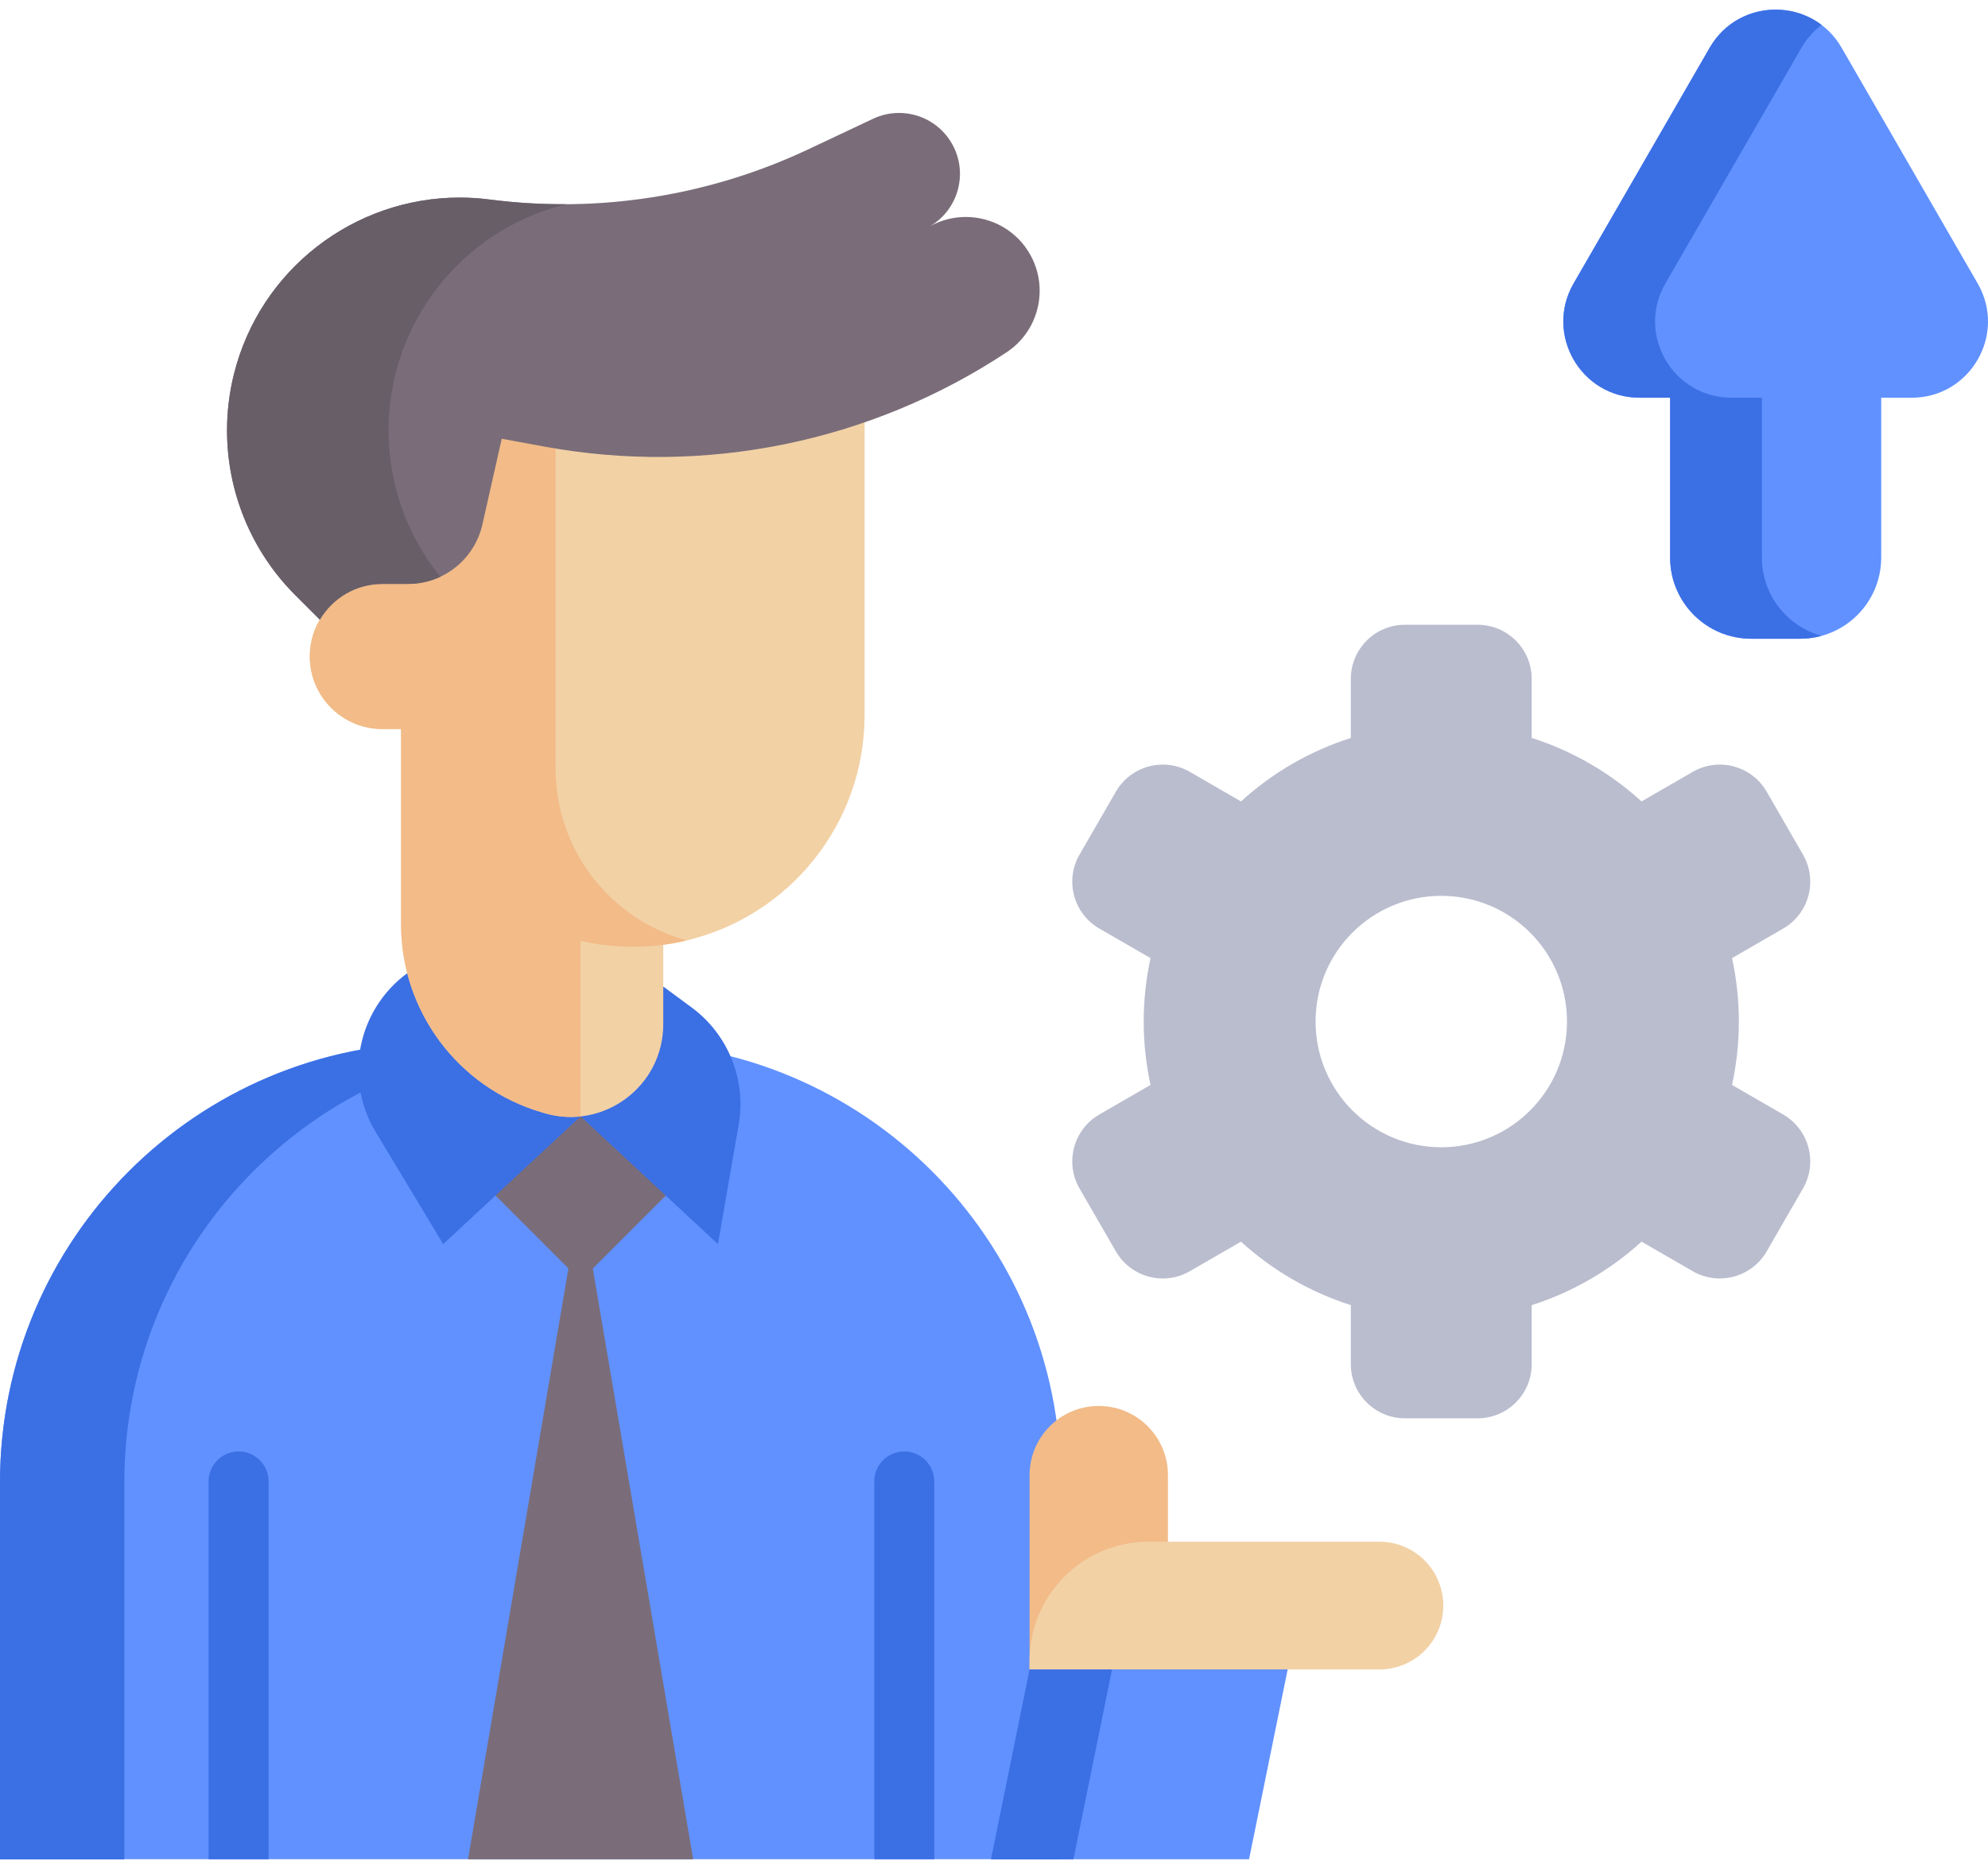 <svg width="100" height="94" viewBox="0 0 100 94" fill="none" xmlns="http://www.w3.org/2000/svg">
<path d="M53.362 74.55V93.508H0V74.55C0 62.333 9.903 52.43 22.121 52.43H31.241C43.459 52.43 53.362 62.333 53.362 74.55Z" fill="#6091FF"/>
<path d="M28.376 52.438C16.158 52.438 6.254 62.342 6.254 74.558V93.515H0V74.558C0 62.342 9.904 52.438 22.121 52.438H28.376Z" fill="#3B6FE4"/>
<path d="M34.868 93.513L29.206 60.188H29.205L23.543 93.513" fill="#7A6D79"/>
<path d="M29.209 53.172L34.829 58.792L29.209 64.411L23.589 58.792L29.209 53.172Z" fill="#7A6D79"/>
<path d="M33.364 49.618L34.788 50.667C36.631 52.024 37.548 54.306 37.157 56.561L36.114 62.571L29.205 56.15L22.295 62.571L18.893 56.923C17.285 54.252 17.975 50.794 20.485 48.945" fill="#3B6FE4"/>
<path d="M43.491 18.414V35.96C43.491 41.465 39.673 46.08 34.541 47.298C34.156 47.392 33.764 47.465 33.363 47.516V51.516C33.363 54.626 30.373 56.862 27.39 55.984L27.237 55.938C23.05 54.704 20.175 50.861 20.175 46.496V36.666H19.233C18.225 36.666 17.314 36.257 16.651 35.597C15.991 34.937 15.582 34.023 15.582 33.015C15.582 32.259 15.812 31.556 16.205 30.974C16.551 30.464 15.973 27.41 16.526 27.128C17.023 26.874 17.105 27.187 17.703 27.187H18.645L20.175 18.414L43.491 18.414Z" fill="#F2D1A5"/>
<path d="M34.541 47.298C34.157 47.392 33.764 47.465 33.364 47.516C32.862 47.583 32.352 47.617 31.834 47.617C30.929 47.617 30.049 47.514 29.204 47.318V56.151C28.617 56.215 28.002 56.165 27.39 55.984L27.237 55.938C23.05 54.704 20.175 50.861 20.175 46.496V36.666H19.233C18.225 36.666 17.314 36.257 16.651 35.597C15.991 34.937 15.582 34.023 15.582 33.015C15.582 32.259 15.812 31.556 16.205 30.974C16.551 30.464 15.973 27.41 16.526 27.128C17.023 26.874 17.105 27.187 17.703 27.187H18.645L20.175 18.414H26.82L27.947 21.123V38.648C27.948 42.778 30.739 46.257 34.541 47.298Z" fill="#F2BB88"/>
<path d="M52.297 14.623C52.297 15.83 51.708 17.009 50.633 17.719C43.783 22.244 35.447 23.944 27.374 22.459L25.239 22.066L24.265 26.381C23.87 28.126 22.319 29.366 20.531 29.366H19.233C17.895 29.366 16.723 30.088 16.089 31.165H16.087L14.851 29.929C12.627 27.707 11.42 24.716 11.42 21.646C11.42 20.704 11.533 19.754 11.767 18.817C13.081 13.544 17.815 9.936 23.121 9.936C23.619 9.936 24.122 9.968 24.628 10.034C30.102 10.74 35.663 9.864 40.656 7.511L43.93 5.967C44.348 5.772 44.787 5.68 45.222 5.68C46.292 5.68 47.326 6.243 47.887 7.231C48.716 8.688 48.216 10.529 46.789 11.375C47.356 11.06 47.974 10.912 48.583 10.912C49.886 10.912 51.15 11.597 51.83 12.82C52.147 13.39 52.297 14.01 52.297 14.623Z" fill="#7A6D79"/>
<path d="M19.893 18.818C19.66 19.755 19.546 20.706 19.546 21.648C19.546 24.312 20.454 26.915 22.149 29.009C21.653 29.239 21.105 29.367 20.531 29.367H19.233C17.895 29.367 16.723 30.09 16.089 31.166H16.087L14.851 29.93C12.627 27.708 11.42 24.718 11.42 21.648C11.42 20.706 11.533 19.755 11.767 18.818C13.081 13.546 17.815 9.938 23.121 9.938C23.619 9.938 24.122 9.969 24.628 10.035C25.912 10.2 27.199 10.279 28.482 10.271C24.364 11.276 20.973 14.486 19.893 18.818Z" fill="#685E68"/>
<path d="M13.51 74.509V93.509H10.492V74.509C10.492 73.676 11.168 73 12.001 73C12.836 73 13.51 73.676 13.51 74.509Z" fill="#3B6FE4"/>
<path d="M46.995 74.509V93.509H43.977V74.509C43.977 73.676 44.651 73 45.486 73C46.319 73 46.995 73.676 46.995 74.509Z" fill="#3B6FE4"/>
<path d="M89.697 56.053L87.124 54.566C87.347 53.538 87.468 52.472 87.468 51.377C87.468 50.283 87.347 49.216 87.124 48.188L89.697 46.701C90.999 45.949 91.446 44.285 90.693 42.981L88.868 39.818C88.116 38.514 86.45 38.07 85.148 38.82L82.573 40.307C81.001 38.874 79.122 37.776 77.047 37.114V34.144C77.047 32.641 75.828 31.422 74.325 31.422H70.671C69.168 31.422 67.949 32.641 67.949 34.144V37.114C65.875 37.776 63.995 38.874 62.424 40.307L59.85 38.82C58.547 38.069 56.883 38.514 56.13 39.818L54.303 42.981C53.551 44.285 53.997 45.949 55.299 46.701L57.874 48.188C57.651 49.216 57.53 50.283 57.53 51.377C57.53 52.472 57.651 53.538 57.874 54.566L55.299 56.053C53.997 56.806 53.551 58.472 54.303 59.774L56.13 62.937C56.883 64.24 58.547 64.685 59.85 63.935L62.424 62.448C63.995 63.88 65.875 64.979 67.949 65.641V68.611C67.949 70.114 69.168 71.333 70.671 71.333H74.325C75.828 71.333 77.047 70.114 77.047 68.611V65.641C79.122 64.979 81.001 63.88 82.573 62.448L85.148 63.935C86.45 64.685 88.116 64.24 88.868 62.937L90.693 59.774C91.446 58.472 90.999 56.806 89.697 56.053ZM72.498 57.701C69.007 57.701 66.176 54.87 66.176 51.377C66.176 47.884 69.007 45.056 72.498 45.056C75.991 45.056 78.822 47.884 78.822 51.377C78.822 54.87 75.991 57.701 72.498 57.701Z" fill="#BABDCE"/>
<path d="M55.269 70.711C53.347 70.711 51.789 72.269 51.789 74.191V83.959H58.75V74.191C58.75 72.269 57.191 70.711 55.269 70.711Z" fill="#F2BB88"/>
<path d="M49.848 93.51H62.83L64.772 83.962L60.863 80.75L51.789 83.962L49.848 93.51Z" fill="#6091FF"/>
<path d="M62.111 81.776L55.938 83.963L53.996 93.51H49.848L51.789 83.963L60.862 80.75L62.111 81.776Z" fill="#3B6FE4"/>
<path d="M51.789 83.963H69.388C71.162 83.963 72.6 82.525 72.6 80.751C72.6 78.977 71.162 77.539 69.388 77.539H57.781C54.472 77.539 51.789 80.222 51.789 83.531V83.963H51.789Z" fill="#F2D1A5"/>
<path d="M86.001 2.4L79.156 14.256C77.681 16.81 79.524 20.003 82.474 20.003H84.01V28.043C84.01 30.298 85.837 32.125 88.092 32.125H90.546C92.8 32.125 94.628 30.298 94.628 28.043V20.003H96.164C99.113 20.003 100.956 16.81 99.481 14.256L92.636 2.4C91.162 -0.154 87.475 -0.154 86.001 2.4Z" fill="#6091FF"/>
<path d="M91.628 31.978C91.284 32.075 90.921 32.125 90.545 32.125H88.093C85.837 32.125 84.01 30.298 84.01 28.043V20.002H82.473C79.525 20.002 77.682 16.811 79.155 14.256L86 2.401C87.203 0.314 89.881 -0.068 91.628 1.252C91.235 1.548 90.889 1.932 90.618 2.401L83.772 14.256C82.297 16.811 84.141 20.002 87.09 20.002H88.626V28.043C88.626 29.924 89.897 31.507 91.628 31.978Z" fill="#3B6FE4"/>
</svg>
